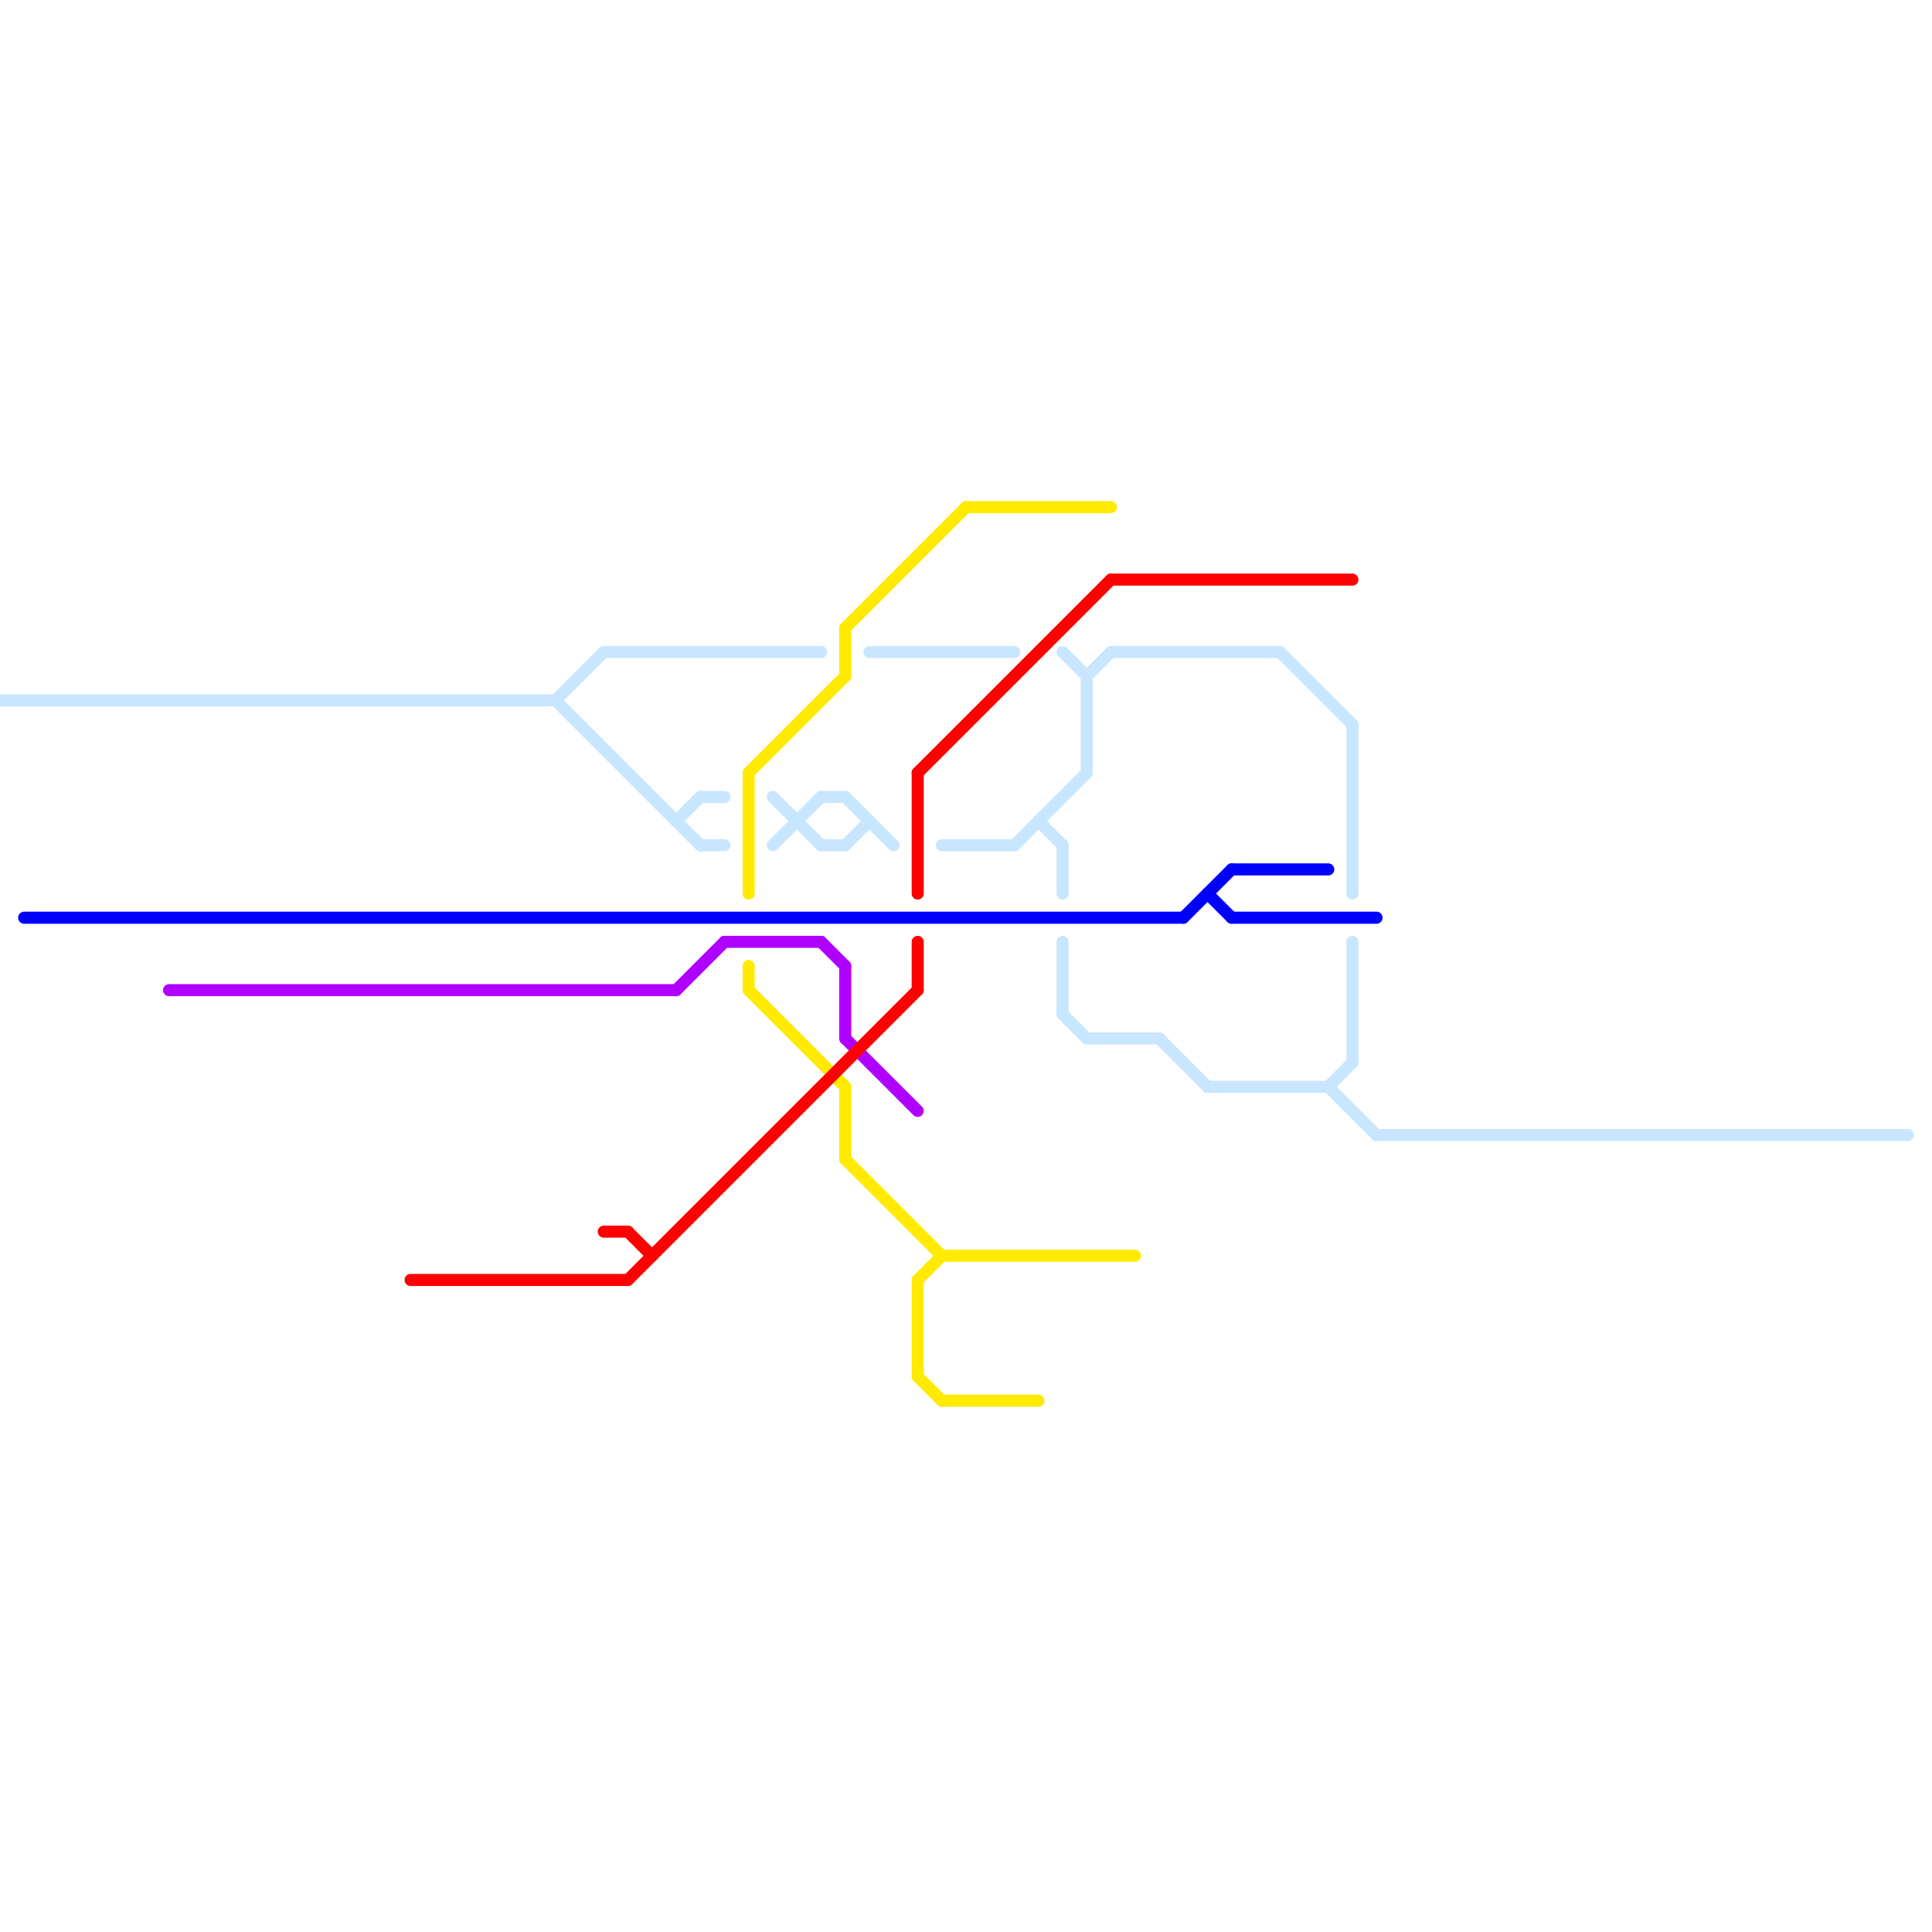 
<svg version="1.1" xmlns="http://www.w3.org/2000/svg" viewBox="0 0 80 80">
<style>text { font: 1px Helvetica; font-weight: 600; white-space: pre; dominant-baseline: central; } line { stroke-width: 0.5; fill: none; stroke-linecap: round; stroke-linejoin: round; } .c0 { stroke: #0000ff } .c1 { stroke: #ffea00 } .c2 { stroke: #af00ff } .c3 { stroke: #ff0000 } .c4 { stroke: #c8e6ff }</style><defs><g id="ct-xf"><circle r="0.5" fill="#fff" stroke="#000" stroke-width="0.2"/></g><g id="ct"><circle r="0.5" fill="#fff" stroke="#000" stroke-width="0.1"/></g><g id="clg-0000ff"><circle r="0.6" fill="#0000ff"/><circle r="0.3" fill="#fff"/></g><g id="clg-af00ff"><circle r="0.6" fill="#af00ff"/><circle r="0.3" fill="#fff"/></g><g id="clg-ff0000"><circle r="0.6" fill="#ff0000"/><circle r="0.3" fill="#fff"/></g><g id="clg-ffea00"><circle r="0.6" fill="#ffea00"/><circle r="0.3" fill="#fff"/></g><g id="csm-0000ff"><circle r="0.4" fill="#0000ff"/><circle r="0.2" fill="#fff"/></g><g id="csm-af00ff"><circle r="0.4" fill="#af00ff"/><circle r="0.2" fill="#fff"/></g><g id="csm-ff0000"><circle r="0.4" fill="#ff0000"/><circle r="0.2" fill="#fff"/></g><g id="csm-ffea00"><circle r="0.4" fill="#ffea00"/><circle r="0.2" fill="#fff"/></g></defs><line class="c0" x1="49" y1="38" x2="51" y2="36"/><line class="c0" x1="51" y1="38" x2="57" y2="38"/><line class="c0" x1="50" y1="37" x2="51" y2="38"/><line class="c0" x1="51" y1="36" x2="55" y2="36"/><line class="c0" x1="1" y1="38" x2="49" y2="38"/><line class="c1" x1="38" y1="53" x2="39" y2="52"/><line class="c1" x1="31" y1="41" x2="35" y2="45"/><line class="c1" x1="31" y1="32" x2="35" y2="28"/><line class="c1" x1="39" y1="52" x2="47" y2="52"/><line class="c1" x1="38" y1="53" x2="38" y2="57"/><line class="c1" x1="39" y1="58" x2="43" y2="58"/><line class="c1" x1="38" y1="57" x2="39" y2="58"/><line class="c1" x1="35" y1="45" x2="35" y2="48"/><line class="c1" x1="35" y1="26" x2="35" y2="28"/><line class="c1" x1="35" y1="26" x2="40" y2="21"/><line class="c1" x1="31" y1="32" x2="31" y2="37"/><line class="c1" x1="35" y1="48" x2="39" y2="52"/><line class="c1" x1="40" y1="21" x2="46" y2="21"/><line class="c1" x1="31" y1="40" x2="31" y2="41"/><line class="c2" x1="35" y1="43" x2="38" y2="46"/><line class="c2" x1="30" y1="39" x2="34" y2="39"/><line class="c2" x1="28" y1="41" x2="30" y2="39"/><line class="c2" x1="35" y1="40" x2="35" y2="43"/><line class="c2" x1="7" y1="41" x2="28" y2="41"/><line class="c2" x1="34" y1="39" x2="35" y2="40"/><line class="c3" x1="38" y1="32" x2="46" y2="24"/><line class="c3" x1="38" y1="39" x2="38" y2="41"/><line class="c3" x1="38" y1="32" x2="38" y2="37"/><line class="c3" x1="17" y1="53" x2="26" y2="53"/><line class="c3" x1="26" y1="53" x2="38" y2="41"/><line class="c3" x1="46" y1="24" x2="56" y2="24"/><line class="c3" x1="25" y1="51" x2="26" y2="51"/><line class="c3" x1="26" y1="51" x2="27" y2="52"/><line class="c4" x1="36" y1="27" x2="42" y2="27"/><line class="c4" x1="45" y1="43" x2="48" y2="43"/><line class="c4" x1="43" y1="34" x2="44" y2="35"/><line class="c4" x1="39" y1="35" x2="42" y2="35"/><line class="c4" x1="57" y1="47" x2="79" y2="47"/><line class="c4" x1="34" y1="33" x2="35" y2="33"/><line class="c4" x1="23" y1="29" x2="29" y2="35"/><line class="c4" x1="45" y1="28" x2="45" y2="32"/><line class="c4" x1="28" y1="34" x2="29" y2="33"/><line class="c4" x1="55" y1="45" x2="56" y2="44"/><line class="c4" x1="32" y1="33" x2="34" y2="35"/><line class="c4" x1="44" y1="42" x2="45" y2="43"/><line class="c4" x1="45" y1="28" x2="46" y2="27"/><line class="c4" x1="48" y1="43" x2="50" y2="45"/><line class="c4" x1="50" y1="45" x2="55" y2="45"/><line class="c4" x1="53" y1="27" x2="56" y2="30"/><line class="c4" x1="0" y1="29" x2="23" y2="29"/><line class="c4" x1="23" y1="29" x2="25" y2="27"/><line class="c4" x1="32" y1="35" x2="34" y2="33"/><line class="c4" x1="44" y1="27" x2="45" y2="28"/><line class="c4" x1="44" y1="35" x2="44" y2="37"/><line class="c4" x1="44" y1="39" x2="44" y2="42"/><line class="c4" x1="29" y1="35" x2="30" y2="35"/><line class="c4" x1="35" y1="35" x2="36" y2="34"/><line class="c4" x1="29" y1="33" x2="30" y2="33"/><line class="c4" x1="25" y1="27" x2="34" y2="27"/><line class="c4" x1="35" y1="33" x2="37" y2="35"/><line class="c4" x1="46" y1="27" x2="53" y2="27"/><line class="c4" x1="42" y1="35" x2="45" y2="32"/><line class="c4" x1="55" y1="45" x2="57" y2="47"/><line class="c4" x1="34" y1="35" x2="35" y2="35"/><line class="c4" x1="56" y1="39" x2="56" y2="44"/><line class="c4" x1="56" y1="30" x2="56" y2="37"/>
</svg>
